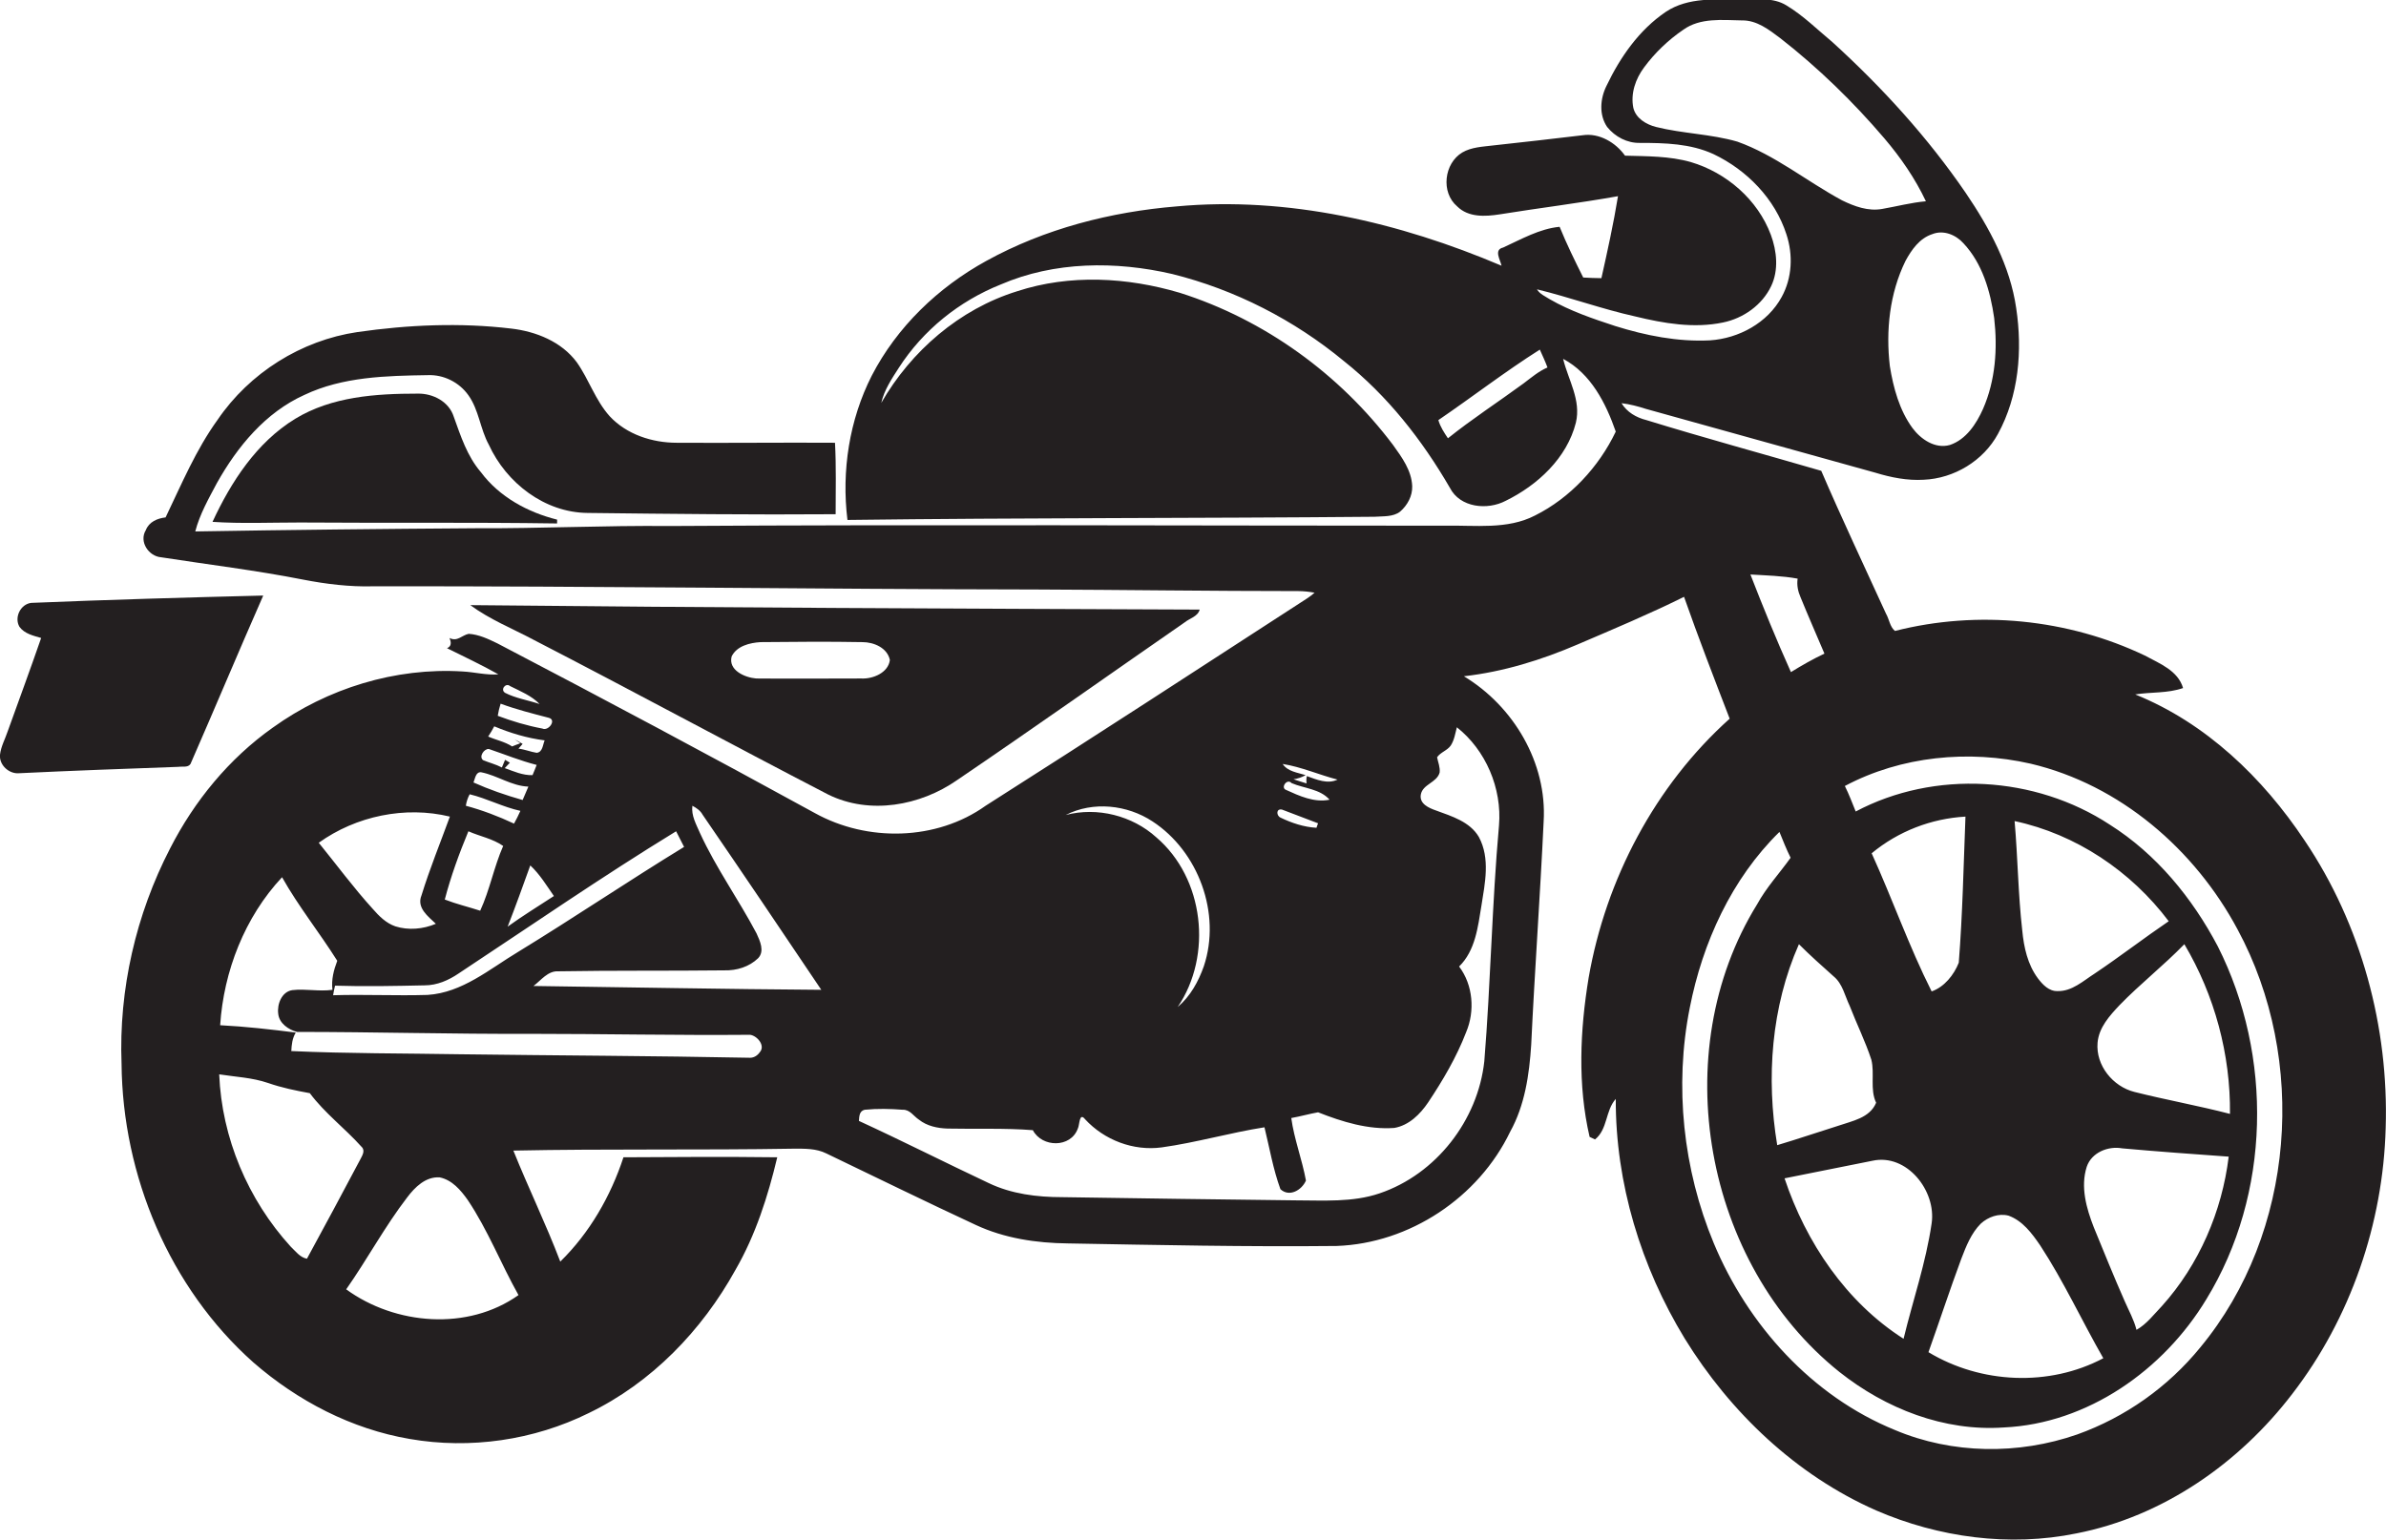 <?xml version="1.0" encoding="utf-8"?>
<!-- Generator: Adobe Illustrator 19.2.0, SVG Export Plug-In . SVG Version: 6.00 Build 0)  -->
<svg version="1.1" id="Layer_1" xmlns="http://www.w3.org/2000/svg" xmlns:xlink="http://www.w3.org/1999/xlink" x="0px" y="0px"
	 viewBox="0 0 747.8 482.9" enable-background="new 0 0 747.8 482.9" xml:space="preserve">
<g>
	<path fill="#231F20" d="M722.3,263.5c-13.1-19.7-31-36.9-53.1-45.8c5-0.8,10.1-0.3,15-2c-1.6-5.5-7.4-7.7-12-10.2
		c-24.1-11.5-52.4-14.3-78.3-7.7c-1.6-1.3-1.8-3.7-2.8-5.4c-6.8-14.9-13.8-29.7-20.3-44.8c-18.2-5.3-36.6-10.3-54.8-15.9
		c-3.2-0.8-6.1-2.5-7.8-5.3c2.6,0.3,5.2,1,7.7,1.8c24,6.7,47.9,13.3,71.9,20c4.9,1.5,10,2.5,15.1,2.2c9.5-0.4,18.7-5.9,23.3-14.4
		c6.5-11.9,7.7-26.1,5.7-39.4c-1.9-13.2-8.4-25.2-15.8-36.1c-11.9-17.4-26.2-33.1-41.8-47.3c-4.7-3.9-9.1-8.3-14.4-11.5
		c-4.2-2.6-9.2-1.8-13.9-1.9c-8.1,0.1-16.8-0.8-23.9,3.9c-8.4,5.7-14.3,14.2-18.6,23.2c-2,4-2.4,9.1,0.2,12.9
		c2.5,3.1,6.3,5.1,10.3,5c7.8,0,15.8,0.2,23,3.5c10.5,5,19.3,14,22.9,25.2c2.1,6.4,1.8,13.6-1.5,19.6c-4.4,8.1-13.4,13-22.5,13.6
		c-10.1,0.5-20.1-1.5-29.7-4.5c-7-2.3-14.1-4.7-20.5-8.4c-1.4-0.9-3.1-1.6-4-3.1c10.3,2.5,20.4,6.2,30.8,8.5
		c9,2.2,18.4,3.8,27.5,1.9c6.4-1.3,12.3-5.5,15.1-11.4c2.4-5,1.8-11-0.1-16.1c-4.1-11-13.9-19.5-25.1-22.8c-6.7-1.9-13.7-1.8-20.6-2
		c-2.9-4.1-8.1-7.2-13.3-6.4c-9.4,1.1-18.7,2.2-28.1,3.2c-3.2,0.4-6.7,0.5-9.6,2.2c-5.7,3.4-6.8,12.5-1.6,16.9
		c3.5,3.5,8.8,3.2,13.3,2.5c12.4-2,24.8-3.5,37.1-5.7c-1.4,8.6-3.3,17.2-5.2,25.7c-1.9,0-3.8-0.1-5.7-0.2
		c-2.6-5.2-5.2-10.5-7.4-15.9c-6.3,0.6-12,3.9-17.7,6.5c-3,0.7-0.9,3.8-0.5,5.7c-32-13.6-67-21.8-101.8-18.6
		c-20.7,1.7-41.4,7-59.7,17.1c-15.1,8.3-28,20.7-35.9,36c-7,13.8-9.5,29.8-7.6,45.2c55.1-0.7,110.1-0.5,165.2-1
		c2.7-0.2,5.8,0.1,8-1.6c2.3-2,3.9-4.9,3.8-8c-0.2-4.9-3.2-9-6-12.9c-16.7-22.2-40.3-39.3-66.8-47.7c-16.5-4.9-34.5-5.9-51-0.5
		c-18.1,5.6-33.3,18.8-42.6,35c0.9-4,3.3-7.6,5.5-11c7.6-11.8,18.9-20.9,31.9-26.1c16.9-7.3,36.1-7.4,53.8-3.3
		c19.7,4.9,38.2,14.4,53.8,27.3c13.6,10.8,24.5,24.7,33.2,39.7c3.2,6.3,11.8,7.1,17.5,4.1c10-4.9,19.2-13.4,22-24.5
		c1.7-7.1-2.4-13.4-4-20c8.7,4.6,13.4,13.9,16.5,22.8c-5.3,11.1-14.3,20.8-25.3,26.3c-8.7,4.5-18.8,3-28.2,3.2
		c-81,0-162-0.4-243,0.1c-20.3-0.2-40.7,0.8-61,0.7c-29.2,0.2-58.5,0.5-87.7,1c1.4-5.4,4.2-10.3,6.8-15.2
		c6.4-11.4,15.2-22.1,27.4-27.6c12-5.7,25.6-6,38.7-6.2c4.9-0.2,9.8,2.2,12.7,6.3c3.3,4.6,3.7,10.6,6.4,15.5
		c5.5,12,17.5,21.3,31,21.4c25.9,0.3,51.8,0.6,77.7,0.4c0-7.5,0.2-14.9-0.2-22.4c-16.5-0.1-33,0.1-49.6,0c-7.7,0-15.7-2.6-21-8.3
		c-4.5-5-6.5-11.5-10.3-16.9c-4.8-6.5-12.8-9.7-20.6-10.6c-16-1.9-32.2-1.2-48.2,1.1c-17.6,2.6-33.8,12.8-43.8,27.5
		c-6.8,9.4-11.3,20.2-16.3,30.6c-2.6,0.3-5.2,1.4-6.2,4c-2.2,3.6,0.9,8.2,4.8,8.5c14.8,2.3,29.8,4.1,44.5,7
		c7.2,1.4,14.6,2.3,21.9,2.1c69.3-0.1,138.7,0.9,208,1c27.3,0.1,54.7,0.5,82,0.5c1.7,0,3.4,0.2,5.1,0.5c-0.7,0.6-1.4,1.2-2.2,1.7
		c-33.6,21.8-67.1,43.6-100.9,65.1c-15.4,11-37.1,11.4-53.5,2.3c-33-18.1-66.2-35.8-99.5-53.2c-2.9-1.4-5.8-2.8-9-3
		c-2.1,0.4-3.6,2.6-6,1.3c0.5,1.3,0.7,2.6-0.8,3.2c5.4,2.7,10.8,5.2,16.1,8.2c-3.8,0.3-7.4-0.7-11.2-0.9
		c-21.1-1.3-42.4,5.3-59.5,17.6c-13.7,9.7-24.6,23-32.2,37.9c-10.7,20.7-16.1,44.2-15.2,67.5c0.3,35,15,70.2,41.3,93.6
		c13.9,12.1,30.8,20.9,49,24c19,3.3,38.9,0.4,56.1-8.1c19.7-9.5,35.5-25.9,46-44.9c6.3-10.9,10.2-23.1,13.1-35.3
		c-16-0.2-32.1-0.1-48.2,0c-4,12.2-10.6,23.7-19.8,32.7c-4.5-11.8-10-23.1-14.7-34.8c29.3-0.6,58.6-0.1,87.9-0.6
		c3.4,0,7-0.1,10.2,1.5c15.6,7.5,31.1,15.1,46.8,22.4c9,4.2,19,5.7,28.9,5.8c28,0.5,56.1,1.1,84.2,0.8c22.9-0.8,44.5-15.2,54.4-35.8
		c4.6-8.3,6-17.9,6.6-27.3c1.1-23.3,2.8-46.6,3.9-70c1.1-18.3-9.4-36.1-25-45.5c12.4-1.4,24.3-5.1,35.7-10
		c11.2-4.8,22.4-9.5,33.3-14.9c4.5,12.8,9.4,25.5,14.3,38.2c-23.4,21-38.8,50.3-44.2,81.2c-2.7,16.4-3.5,33.6,0.3,49.9
		c0.4,0.2,1.3,0.6,1.7,0.8c4-3.2,3.2-9,6.5-12.7c-0.1,26.4,7.9,52.6,21.6,75.1c14.3,23.2,35,42.9,60,53.9
		c19.6,8.5,41.8,11.5,62.8,7.2c27.1-5.3,51-22,67.6-43.7c18.3-23.7,28.5-53.5,29.3-83.4C748.7,322.1,740.1,289.9,722.3,263.5z
		 M615.4,76.3c5.9,6.3,8.4,15,9.6,23.4c1.1,9.6,0.4,19.6-3.5,28.5c-2.1,4.7-5.3,9.6-10.4,11.3c-4.6,1.3-9.1-1.8-11.7-5.3
		c-4.1-5.6-6-12.6-7.1-19.4c-1.3-11.1-0.1-22.8,4.9-33c1.9-3.5,4.4-7.1,8.4-8.4C609.1,72,613,73.6,615.4,76.3z M544.5,44.4
		c-8.3-2.4-17.1-2.5-25.5-4.6c-3.1-0.8-6.3-2.7-7.1-6c-0.9-4.5,0.7-9.1,3.4-12.7c3.4-4.6,7.6-8.6,12.3-11.8c5.3-3.8,12.2-3,18.3-2.9
		c4.7-0.1,8.5,2.9,12.1,5.6c11.9,9.3,22.8,19.9,32.6,31.4c5.1,6,9.6,12.5,13,19.7c-4.6,0.4-9.1,1.6-13.7,2.4
		c-4.4,0.8-8.7-0.8-12.6-2.7C566.2,56.8,556.3,48.6,544.5,44.4z M477.5,120.2c-7.9,5.8-16.1,11.1-23.7,17.2c-1.2-1.8-2.4-3.6-3-5.7
		c10.7-7.3,20.9-15.2,31.8-22.1c0.8,1.8,1.7,3.7,2.4,5.6C482.2,116.4,479.9,118.4,477.5,120.2z M214.4,265.5
		c-17.5,10.7-34.5,22.2-52,32.9c-9,5.4-17.5,12.8-28.4,13.5c-9.9,0.3-19.7-0.2-29.6,0.1c0.1-0.7,0.4-2.2,0.6-3
		c9.4,0.3,18.7,0.1,28.1-0.1c3.9,0,7.5-1.6,10.6-3.7c22.7-15,45-30.4,68.2-44.6C212.7,262.2,213.5,263.8,214.4,265.5z M159.1,290.5
		c2.5-6.4,4.8-12.8,7.1-19.2c3,2.8,5.1,6.3,7.4,9.6C168.7,284.1,163.8,287.1,159.1,290.5z M159.9,215.1c3.2,1.6,6.7,3,9.2,5.6
		c-3.6-1.2-7.5-1.8-10.8-3.5C156.7,216.2,158.5,213.9,159.9,215.1z M156.9,220.6c4.9,1.8,10,3.1,15,4.4c2.7,0.6,0,4.3-1.9,3.4
		c-4.8-0.9-9.5-2.3-14-4C156.2,223.1,156.5,221.9,156.9,220.6z M154.9,227.7c5,2.1,10.3,3.7,15.8,4.4c-0.6,1.4-0.6,3.7-2.5,3.9
		c-1.9-0.3-3.8-1.1-5.7-1.3c0.4-0.5,0.9-1,1.3-1.5c-0.8-0.5-1.7-1-2.5-1.4l1.8,1.2c-0.9,0.3-1.8,0.7-2.6,1c-2.3-1.5-5-2-7.5-3.1
		C153.7,229.9,154.3,228.8,154.9,227.7z M153.2,234.8c5,1.7,9.9,3.7,15,5c-0.4,1.1-0.9,2.2-1.3,3.2c-3.1,0.1-5.9-1.2-8.7-2.2
		c0.6-0.6,1.1-1.2,1.6-1.7c-0.4-0.2-1.1-0.7-1.5-0.9c-0.3,0.8-0.7,1.6-1,2.4c-1.9-1-4-1.5-5.9-2.3
		C150,237.2,151.7,234.7,153.2,234.8z M150.8,242.1c5.1,1,9.5,4.3,14.8,4.5c-0.6,1.4-1.2,2.8-1.8,4.2c-5.3-1.5-10.5-3.3-15.4-5.5
		C148.9,244.1,149.1,241.9,150.8,242.1z M147.2,249c5.4,1.3,10.4,4,15.9,5.2c-0.6,1.4-1.3,2.7-2,4c-4.9-2.3-9.9-4.2-15.1-5.6
		C146.2,251.3,146.6,250.1,147.2,249z M146.8,260.6c3.6,1.6,7.6,2.3,10.9,4.6c-2.9,6.6-4.2,13.8-7.2,20.3c-3.7-1.2-7.5-2.1-11.1-3.5
		C141.3,274.7,143.9,267.6,146.8,260.6z M141,256c-3,8.2-6.3,16.3-8.9,24.7c-1.6,3.9,2.1,6.6,4.5,8.9c-4,1.7-8.6,2.1-12.7,0.8
		c-2.9-1-5.1-3.2-7.1-5.5c-6-6.6-11.3-13.8-16.9-20.7C111.6,255.8,127,252.6,141,256z M91.1,390.8c-13.4-14.7-21.6-34.1-22.4-54
		c5.1,0.8,10.3,1,15.3,2.7c4.3,1.5,8.7,2.4,13.1,3.2c4.7,6.3,11,11,16.2,16.8c1.3,1.2,0.2,2.8-0.4,4c-5.5,10.4-11.1,20.8-16.7,31.1
		C94,394.2,92.6,392.2,91.1,390.8z M162.5,406c-15.9,11.3-38.6,9.4-54-1.8c6.6-9.4,12.1-19.7,19.1-28.8c2.4-3.2,5.8-6.6,10.2-6.3
		c3.9,0.8,6.6,4,8.8,7.1C152.9,385.6,157,396.2,162.5,406z M238.1,329.9c-0.7,1-1.8,1.7-3,1.7c-30.3-0.6-60.7-0.7-91.1-1.1
		c-17.5-0.3-35.1-0.2-52.7-1c0.1-2,0.3-4,1.4-5.8c-7.9-1-15.8-1.9-23.7-2.3c1.1-16.9,7.7-33.9,19.4-46.4
		c5.1,9.1,11.7,17.3,17.3,26.2c-1.1,2.9-1.9,5.9-1.5,9.1c-4.2,0.6-8.4-0.4-12.6,0.1c-3.3,0.5-4.8,4.4-4.4,7.4c0.3,3,3.2,5,5.9,5.7
		c24.3,0,48.7,0.7,73,0.6c23,0,46,0.5,69,0.3C237.3,324.7,240,327.8,238.1,329.9z M167.2,309.1c2.4-1.8,4.5-4.8,7.8-4.6
		c17.3-0.3,34.7-0.1,52-0.3c3.9,0.1,7.8-1.1,10.6-3.8c2.1-2.2,0.6-5.4-0.5-7.8c-5.6-10.6-12.7-20.5-17.7-31.4
		c-1.2-2.8-2.8-5.5-2.4-8.6c1.3,0.7,2.5,1.5,3.2,2.8c12.5,18.2,24.9,36.6,37.2,54.9C227.4,310.1,197.3,309.5,167.2,309.1z
		 M419.2,244.4c-3.1,1.5-6.6,0-9.6-1.1c-0.2,0.7-0.2,1.5-0.1,2.3c-1.4-0.4-2.8-0.9-4.1-1.3c1.3-0.2,2.6-0.6,3.8-1.3
		c-2.5-0.8-5.6-1.1-7.2-3.5C407.8,240.4,413.4,242.9,419.2,244.4z M416.7,250.7c-4.8,1-9.5-1.2-13.7-3.1c-1.7-0.7,0.4-3.7,1.8-2.1
		C408.8,247.2,413.7,247.3,416.7,250.7z M401.8,253.8c3.8,1.4,7.5,2.9,11.3,4.3c-0.1,0.3-0.4,1-0.5,1.4c-3.9-0.2-7.8-1.5-11.3-3.2
		C400,255.7,399.9,253.4,401.8,253.8z M361.2,257.5c14.4,9.4,21.6,28.9,16.1,45.4c-1.7,4.8-4.2,9.4-8.2,12.8
		c11-16.2,8.3-40.4-6.7-53.2c-7.5-6.8-18.5-9.6-28.4-7C342.6,251.1,353.3,252.3,361.2,257.5z M469.8,258.8
		c-2.2,24.6-2.6,49.3-4.6,73.9c-2,18.5-15.1,35.4-32.8,41.4c-8.5,2.9-17.6,2.2-26.5,2.2c-24.3-0.3-48.7-0.6-73-1
		c-7.9,0-15.9-1-23-4.4c-13.6-6.4-27-13.2-40.7-19.5c0.1-1.4,0.1-3.1,1.8-3.5c4-0.4,8-0.3,11.9,0c2.3-0.1,3.4,2,5.1,3.1
		c2.5,2,5.8,2.7,9,2.8c8.9,0.2,17.8-0.2,26.7,0.5c2.9,5.5,11.9,5.6,14.1-0.5c0.6-1.1,0.4-5.3,2.3-2.9c6,6.5,15.1,10,24,8.8
		c10.8-1.5,21.4-4.6,32.2-6.3c1.6,6.5,2.7,13.1,5,19.4c2.8,2.6,6.7,0.3,8-2.7c-1.2-6.6-3.7-13-4.6-19.6c2.8-0.5,5.6-1.3,8.4-1.8
		c7.6,3,15.7,5.5,23.9,4.9c4.6-0.8,8.1-4.3,10.6-8c4.6-6.9,8.9-14.2,11.9-22c2.8-6.6,2.2-14.8-2.2-20.6c5.1-5,5.9-12.4,7-19.1
		c1.1-7,2.8-14.8-0.8-21.5c-2.8-4.8-8.5-6.5-13.4-8.3c-2.3-0.8-5.3-2.1-4.8-5c0.6-3.3,5-3.7,5.9-6.9c0.2-1.7-0.5-3.2-0.8-4.8
		c1.1-1.6,3.2-2.1,4.3-3.7c1.1-1.7,1.4-3.8,1.9-5.7C465.6,235.1,470.8,247.1,469.8,258.8z M579.7,315.3c2.2,5.7,4.9,11.1,6.8,16.9
		c1.1,4.4-0.5,9.3,1.5,13.5c-2,4.8-7.5,5.7-11.8,7.2c-6.4,2-12.8,4.2-19.2,6.1c-3.5-21.1-1.9-43.3,6.8-63c3.5,3.5,7.2,6.8,10.9,10.1
		C577.5,308.4,578.2,312.2,579.7,315.3z M668.9,342.3c-6.7-1.7-12.1-8.3-11.5-15.4c0.4-4.8,3.8-8.5,6.9-11.8
		c6.5-6.7,13.8-12.4,20.3-19.1c9.5,16,14.5,34.6,14.3,53.2C688.9,346.6,678.8,344.8,668.9,342.3z M698.5,362.6
		c-2.1,17.2-9.3,33.9-20.9,46.8c-2.5,2.6-4.8,5.7-8,7.5c-0.8-3.2-2.4-6-3.7-9c-3.4-7.7-6.5-15.4-9.7-23.2
		c-2.3-5.9-4.2-12.6-2.2-18.9c1.5-4.5,6.7-6.6,11.1-5.8C676.2,361,687.3,361.8,698.5,362.6z M656.5,305.2c-3.6,2.3-7.1,5.6-11.6,5.5
		c-2.7,0.1-4.7-2-6.2-4c-3.2-4.3-4.4-9.7-4.9-15c-1.3-11.4-1.4-22.9-2.4-34.3c19.2,4.1,36.5,15.7,48.3,31.4
		C671.9,294.1,664.4,299.9,656.5,305.2z M639.4,390.4c7.4,11.3,13.1,23.7,19.8,35.4c-17,9-38.4,8-54.8-1.9
		c3.5-9.8,6.7-19.6,10.3-29.3c1.5-3.9,3.1-8,6.1-11c2.3-2.1,5.6-3.3,8.7-2.5C633.9,382.7,636.8,386.6,639.4,390.4z M596.6,419.7
		c-18-11.5-30.6-30.2-37.3-50.3c9.2-1.8,18.3-3.7,27.5-5.5c10.8-2.4,20.1,9.4,18.6,19.6C603.6,395.9,599.5,407.7,596.6,419.7z
		 M613.9,301.8c-1.5,3.8-4.5,7.6-8.5,9c-7.1-14.1-12.3-29-18.8-43.3c8.3-6.9,18.7-10.9,29.4-11.5
		C615.4,271.3,615.1,286.6,613.9,301.8z M563.4,181.4c-0.3,2,0.1,4,0.9,5.8c2.4,5.9,5,11.8,7.5,17.7c-3.6,1.7-7.1,3.7-10.5,5.8
		c-4.5-10-8.7-20.3-12.7-30.6C553.5,180.4,558.5,180.5,563.4,181.4z M689.6,422.4c-10.1,12.4-23.5,21.9-38.6,27.3
		c-18.4,6.4-39.1,6.2-57.1-1.4c-26-10.6-46.1-32.9-56.8-58.6c-9.6-23.1-12.4-49.2-7.5-73.8c4-20.4,13.1-40.4,28.1-55.1
		c1.1,2.7,2.2,5.5,3.5,8.1c-3.5,4.9-7.6,9.3-10.5,14.6c-28.7,46.4-16.6,112.7,25.8,146.6c14.5,11.5,32.8,18.7,51.5,17.4
		c26.3-1.2,50.1-18,63.5-40.2c20.2-33,20.9-76.3,3.6-110.6c-8-15.2-19.3-29-33.9-38.2c-23.3-15.3-54.9-17.2-79.6-4.1
		c-1.1-2.7-2.1-5.4-3.4-8c17.7-9.4,38.8-11.4,58.2-7c28,6.6,51.5,26.9,64.9,52C723.3,332.2,719.4,386.4,689.6,422.4z"/>
	<path fill="#231F20" d="M150.7,148c-4.3-5-6.3-11.3-8.5-17.4c-1.5-4.7-6.5-7.3-11.3-7.2c-13.1,0-26.9,0.9-38.4,7.9
		c-12.1,7.4-20.1,19.8-25.9,32.3c9.1,0.6,18.3,0.2,27.4,0.2c26.9,0.2,53.8-0.1,80.6,0.3l0-1.2C165.4,160.6,156.5,155.8,150.7,148z"
		/>
	<path fill="#231F20" d="M59.7,239.5c7.7-17.6,15.1-35.3,22.8-52.8c-24.2,0.6-48.5,1.3-72.7,2.3c-3.4,0.4-5.4,4.6-3.7,7.5
		c1.6,2.2,4.4,2.8,6.8,3.5c-3.4,9.8-7,19.6-10.5,29.3c-0.8,2.4-2.1,4.7-2.4,7.3c-0.3,3.3,2.9,6.1,6,5.8c16.6-0.8,33.3-1.4,49.9-2
		C57.2,240.2,58.9,240.7,59.7,239.5z"/>
	<path fill="#231F20" d="M259.6,249.1c13,6.4,28.8,3.5,40.3-4.5c24-16.3,47.6-33,71.4-49.5c1.6-1.3,4.1-1.8,4.7-4
		c-76.2-0.3-152.4-0.6-228.6-1.4c6.1,4.5,13.1,7.3,19.7,10.8C198.1,216.5,228.7,233.1,259.6,249.1z M229.3,205.8
		c1.6-3.3,5.7-4.3,9.1-4.5c10.6-0.1,21.3-0.2,31.9,0c3.6,0,7.8,1.8,8.6,5.6c-0.5,4-5.3,6-9,5.8c-11,0-22,0.1-32.9,0
		C233.4,212.4,228.2,210.1,229.3,205.8z"/>
</g>
</svg>
